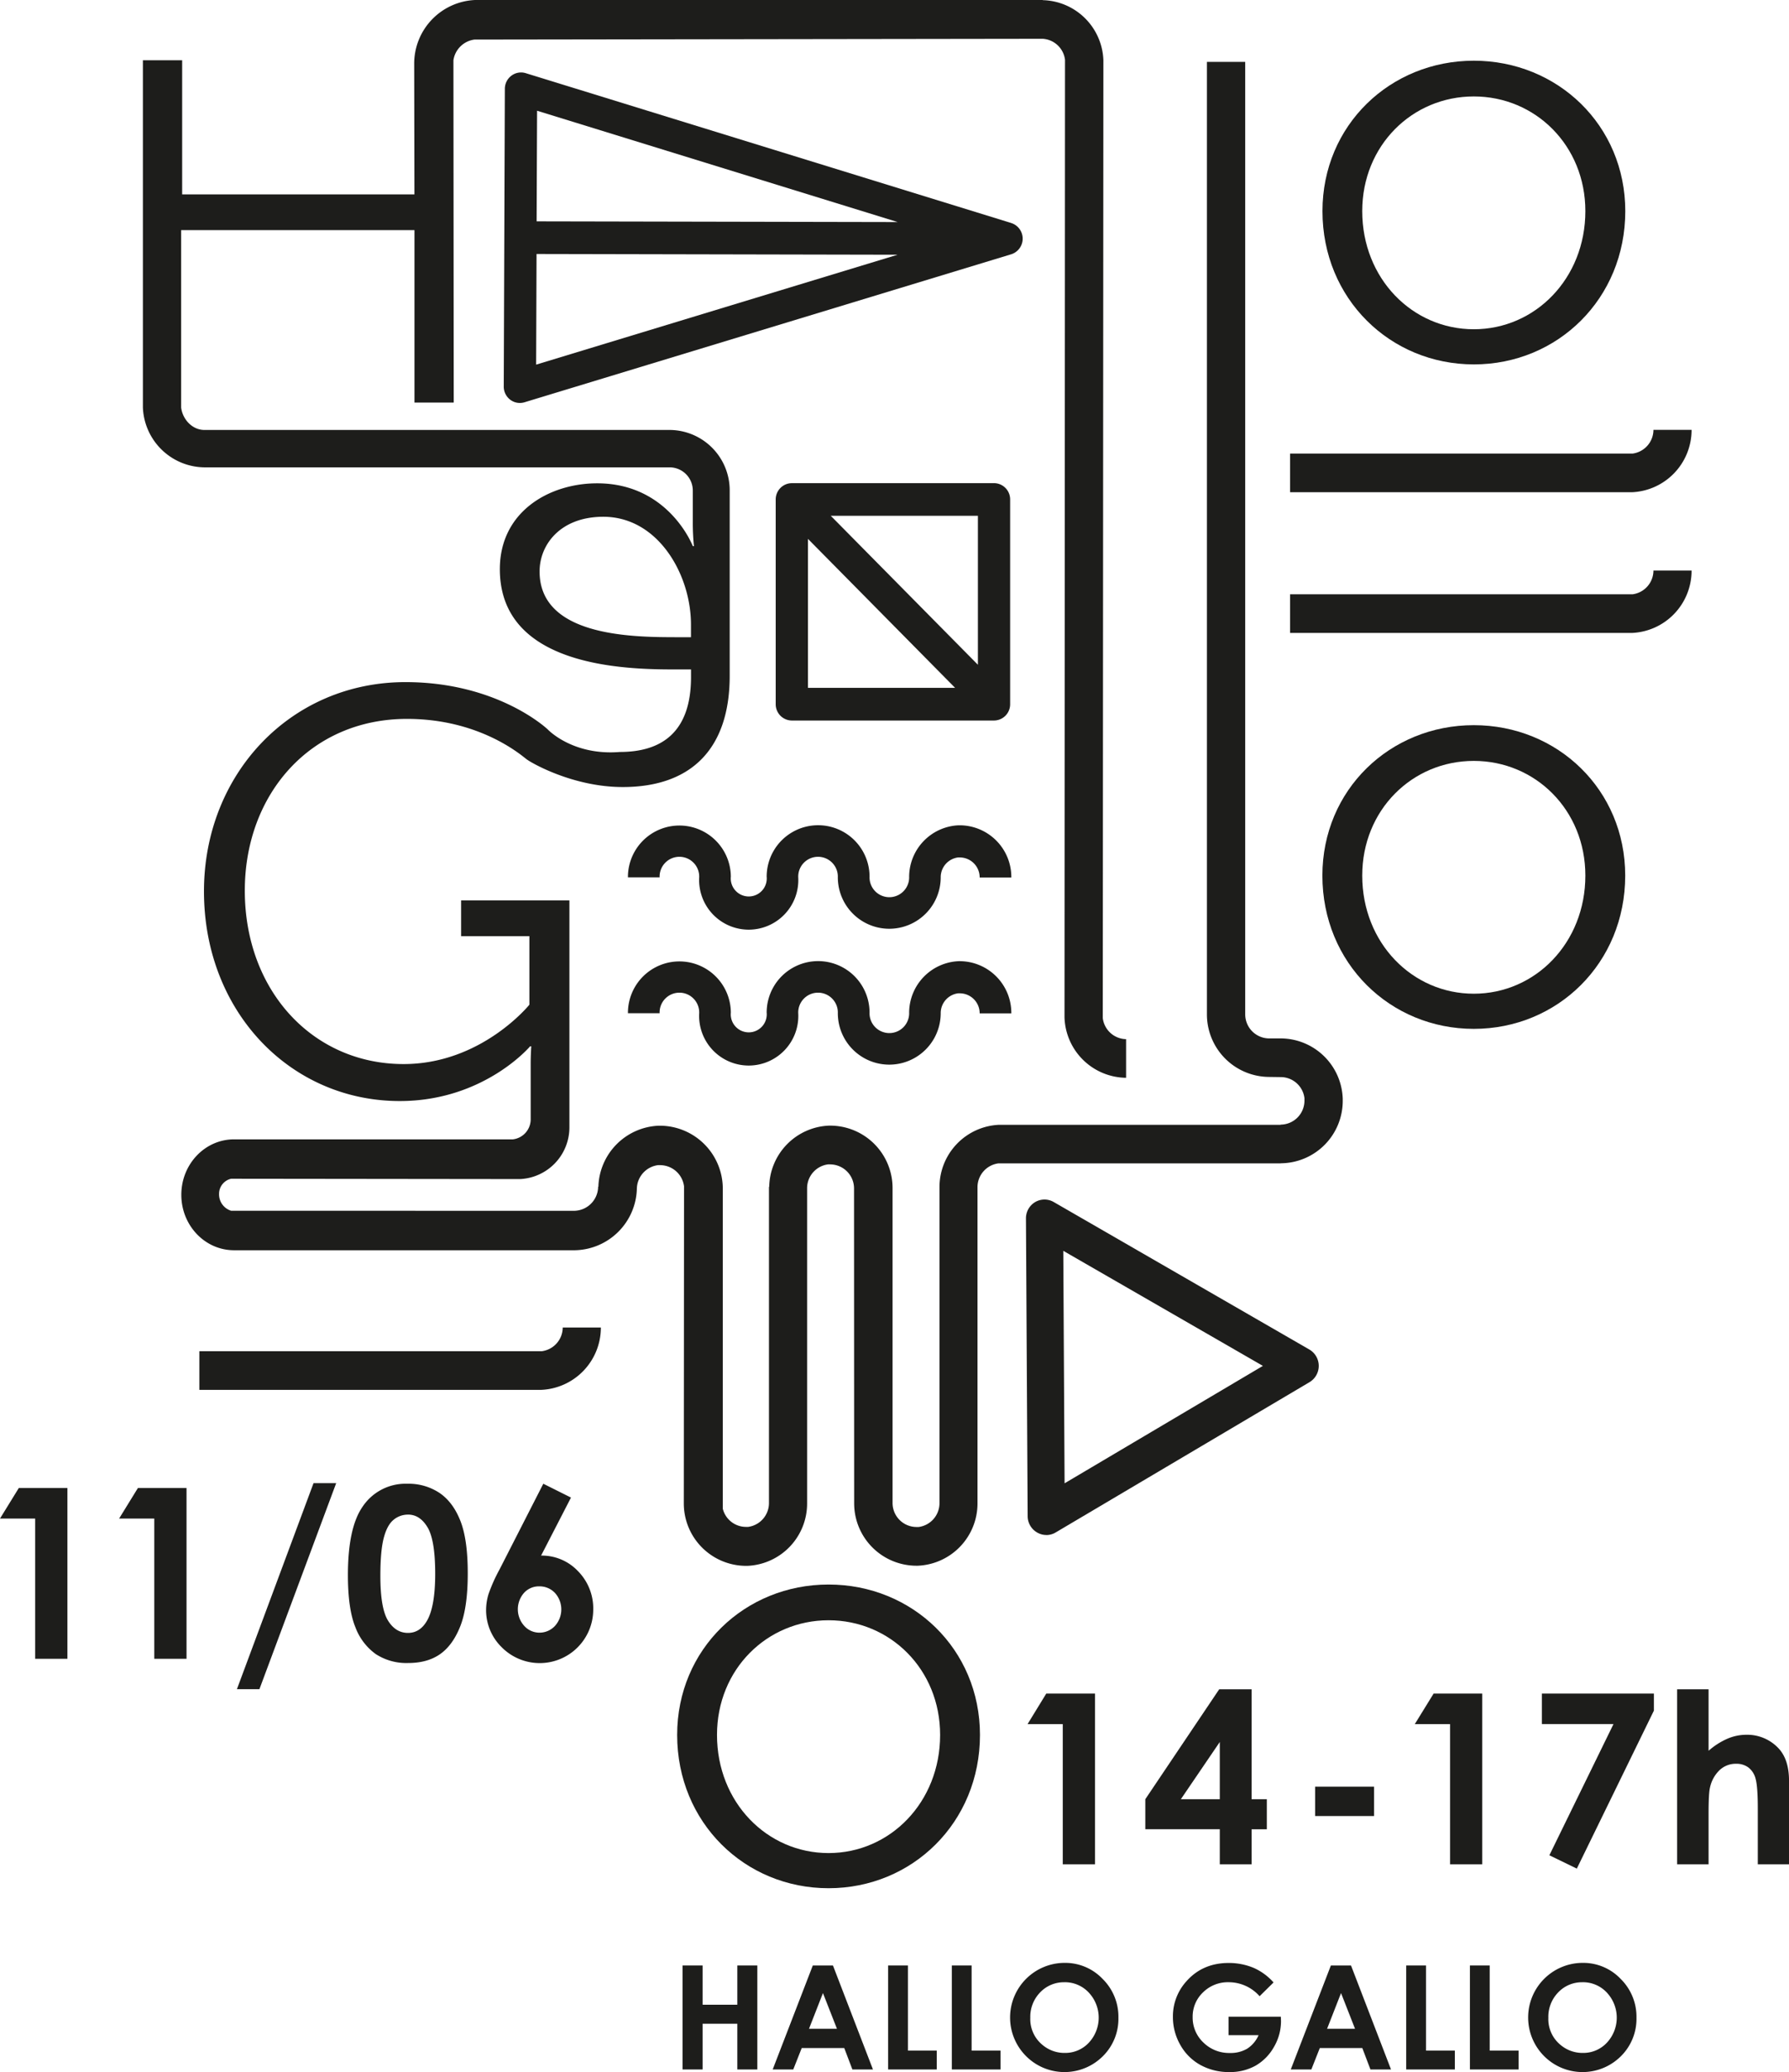 <svg id="Layer_1" data-name="Layer 1" xmlns="http://www.w3.org/2000/svg" viewBox="0 0 704.47 815.81"><defs><style>.cls-1{fill:#1d1d1b;}</style></defs><title>Hallo_Gallo</title><path class="cls-1" d="M588.35,129.63c24.2,0,43.93-20,43.93-46.51,0-25.86-19.72-45.15-43.93-45.15s-43.93,19.29-43.93,45.15c0,26.54,19.72,46.51,43.93,46.51m0-105.73C621.3,23.91,648,49.32,648,83.12c0,34.48-26.67,60.35-59.62,60.35s-59.62-25.86-59.62-60.35c0-33.81,26.67-59.22,59.62-59.22" transform="translate(-8)"/><path class="cls-1" d="M334.27,729.58c24.21,0,43.93-20,43.93-46.51,0-25.87-19.72-45.15-43.93-45.15s-43.93,19.28-43.93,45.15c0,26.54,19.72,46.51,43.93,46.51m0-105.73c32.95,0,59.62,25.41,59.62,59.22,0,34.49-26.67,60.35-59.62,60.35s-59.62-25.86-59.62-60.35c0-33.81,26.67-59.22,59.62-59.22" transform="translate(-8)"/><path class="cls-1" d="M588.35,391.24c24.21,0,43.93-20,43.93-46.51,0-25.86-19.72-45.15-43.93-45.15s-43.93,19.28-43.93,45.15c0,26.54,19.72,46.51,43.93,46.51m0-105.73c32.95,0,59.62,25.41,59.62,59.22,0,34.49-26.67,60.35-59.62,60.35s-59.62-25.86-59.62-60.35c0-33.81,26.67-59.22,59.62-59.22" transform="translate(-8)"/><path class="cls-1" d="M426.7,492.47L427.21,584l78.09-46.23ZM420,604.35a7.26,7.26,0,0,1-3.63-1,7.43,7.43,0,0,1-3.7-6.4L412,479.71a7.43,7.43,0,0,1,3.63-6.44,7.25,7.25,0,0,1,7.33,0l100.64,58.06a7.46,7.46,0,0,1,.07,12.84l-100,59.2a7.24,7.24,0,0,1-3.7,1" transform="translate(-8)"/><path class="cls-1" d="M326.16,212.17l57.94,58.65H326.16V212.17Zm66.92,49.56-57.94-58.65h57.94v58.65Zm6.35-71.5H319.81a6.39,6.39,0,0,0-6.35,6.43v80.59a6.39,6.39,0,0,0,6.35,6.43h79.61a6.39,6.39,0,0,0,6.35-6.43V196.65a6.39,6.39,0,0,0-6.35-6.43" transform="translate(-8)"/><path class="cls-1" d="M219.28,100l142.17,0.29L219.12,143.56Zm0.21-56.4,142,43.83-142.18-.28ZM406.23,87.81L215,28.8a6.29,6.29,0,0,0-5.62,1,6.45,6.45,0,0,0-2.58,5.15l-0.43,117.26a6.46,6.46,0,0,0,2.55,5.17,6.29,6.29,0,0,0,5.62,1L406.2,100.11a6.45,6.45,0,0,0,0-12.3" transform="translate(-8)"/><path class="cls-1" d="M386,378.43l-0.5,0v0A20.38,20.38,0,0,0,366,398.66h0a7.8,7.8,0,1,1-15.59,0h0a20.25,20.25,0,0,0-40.51,0h0a7.09,7.09,0,1,1-14.11,0h0a20.26,20.26,0,1,0-40.52.25h12.47a7.8,7.8,0,1,1,15.59,0h0a19.53,19.53,0,1,0,39,0h0a7.8,7.8,0,1,1,15.59,0h0a20.25,20.25,0,0,0,40.51,0h0a7.85,7.85,0,0,1,6.82-7.82h0c0.24,0,.49,0,0.73,0a7.84,7.84,0,0,1,7.79,7.89h12.47A20.39,20.39,0,0,0,386,378.43" transform="translate(-8)"/><path class="cls-1" d="M386,324.93l-0.5,0v0A20.38,20.38,0,0,0,366,345.16h0a7.8,7.8,0,1,1-15.59,0h0a20.25,20.25,0,0,0-40.51,0h0a7.09,7.09,0,1,1-14.11,0h0a20.26,20.26,0,1,0-40.52.25h12.47a7.8,7.8,0,1,1,15.59,0h0a19.53,19.53,0,1,0,39,0h0a7.8,7.8,0,1,1,15.59,0h0a20.25,20.25,0,0,0,40.51,0h0a7.85,7.85,0,0,1,6.82-7.82h0c0.24,0,.49,0,0.73,0a7.84,7.84,0,0,1,7.79,7.89h12.47A20.39,20.39,0,0,0,386,324.93" transform="translate(-8)"/><path class="cls-1" d="M273.6,250.87c-17.71,0-53.12-.68-53.12-25.86,0-10.67,8.29-21.55,25.1-21.55,21.52,0,34.51,22.69,34.51,42.43v5h-6.5ZM536.74,432.64a24.54,24.54,0,0,0-24.08-23.8l-5,0a9.47,9.47,0,0,1-9.32-9.48v-375H483.26v375A24.62,24.62,0,0,0,507.32,424h0l5.17,0.07a9.42,9.42,0,0,1,9.18,8.31h0c0,0.3,0,.59,0,0.89a9.45,9.45,0,0,1-9.39,9.51v0.07H402.06c-0.2,0-.4,0-0.6,0v0a24.55,24.55,0,0,0-23.51,24.38l0,124.67a9.46,9.46,0,0,1-8.21,9.3h0c-0.29,0-.58,0-0.88,0a9.45,9.45,0,0,1-9.39-9.51l0-123.79A24.57,24.57,0,0,0,335,443.18c-0.2,0-.4,0-0.6,0v0a24.55,24.55,0,0,0-23.5,24.1H310.8V591.86a9.46,9.46,0,0,1-8.21,9.3h0c-0.29,0-.58,0-0.88,0a9.41,9.41,0,0,1-9.09-7.16l0-125.79a24.81,24.81,0,0,0-24.66-25c-0.2,0-.4,0-0.61,0v0a24.78,24.78,0,0,0-23.72,24h-0.1a9.58,9.58,0,0,1-9.42,9.5L99,476.69a6.76,6.76,0,0,1-4.74-6.54A6.1,6.1,0,0,1,99,464.09L212,464.22h0.77v0A20.38,20.38,0,0,0,232.22,444h0V354.5H189.57v14.07h26.89v27s-18.83,23.37-49.53,23.37c-35.86,0-62.53-29-62.53-68.29,0-37.89,25.78-67.61,63.87-67.61,28.69,0,45,14.31,47.07,15.88s18.47,10.95,37.87,10.95c27.12,0,42.13-15.2,42.13-43.79l0-73.06a23.78,23.78,0,0,0-23.51-23.74H88.39c-4.73-.06-8.48-4.18-9.06-8.83h0c0-.29,0-69.84,0-69.84h91.88v67.88h15.46L186.55,23.72a9.64,9.64,0,0,1,8.26-8.14h0c0.3,0,223.8-.31,223.8-0.31a9.43,9.43,0,0,1,8.77,8.29h0c0,0.08,0,.17,0,0.26l-0.2,376.11c0,0.2,0,.41,0,0.61h0a24.54,24.54,0,0,0,24.08,23.8v0h0.17V409.13a9.42,9.42,0,0,1-9.18-8.31h0c0-.29,0-0.59,0-0.89,0,0,0-.09,0-0.13h0l0.24-376.1h0A24.53,24.53,0,0,0,418.61.06V0S195.3,0,195.1,0V0a25.08,25.08,0,0,0-24,24.9l0.09,51.64H79.73V23.72H64.27V160.47h0A24.53,24.53,0,0,0,88.35,184l183.46,0V184a9.15,9.15,0,0,1,9,9.19v12.3a91.36,91.36,0,0,0,.45,9.53h-0.45s-9.41-24.73-37.65-24.73c-18.83,0-38.33,11.12-38.33,33.8,0,38.57,49.53,39.48,69,39.48h6.28v3c0,22-11.88,29.49-28,29.49-18.72,1.54-28.45-8.9-28.45-8.9s-19.5-18.6-56-18.6c-45.27,0-79.34,36.3-79.34,82.36,0,47.42,34.07,82.58,77.1,82.58,33.17,0,51.33-21.55,51.33-21.55h0.45s-0.23,3.4-.23,6.8v22.11a7.94,7.94,0,0,1-7,7.72H100.16c-11.46,0-20.76,9.77-20.76,21.83s9.29,21.83,20.76,21.83H234.41a24.9,24.9,0,0,0,24.37-24.11h0a9.55,9.55,0,0,1,8.29-9.39h0c0.29,0,.59,0,0.89,0a9.52,9.52,0,0,1,9.4,8.35h0l-0.09,124.69a24.57,24.57,0,0,0,24.42,24.72c0.2,0,.4,0,0.6,0v0A24.55,24.55,0,0,0,325.82,592h0c0-.06,0-0.11,0-0.17h0V467.73h0a9.46,9.46,0,0,1,8.21-9.29h0c0.29,0,.58,0,0.88,0a9.45,9.45,0,0,1,9.39,9.51l0.05,124.15a24.56,24.56,0,0,0,24.41,24.35c0.2,0,.4,0,0.6,0v0A24.55,24.55,0,0,0,392.92,592l0-124.67a9.46,9.46,0,0,1,8.21-9.29h0c0.29,0,.59,0,0.88,0v0H512.32V458a24.57,24.57,0,0,0,24.42-24.72c0-.21,0-0.41,0-0.61h0Z" transform="translate(-8)"/><path class="cls-1" d="M659.09,224.68a9.46,9.46,0,0,1-8.21,9.3h0c-0.29,0-.58,0-0.88,0H516v15.22H650c0.2,0,.4,0,0.6,0v0a24.55,24.55,0,0,0,23.51-24.38h0c0-.06,0-0.11,0-0.17H659.09Z" transform="translate(-8)"/><path class="cls-1" d="M229.59,522.69a9.46,9.46,0,0,1-8.21,9.3h0c-0.29,0-.58,0-0.88,0h-134v15.22h134c0.2,0,.4,0,0.6,0v0a24.55,24.55,0,0,0,23.51-24.38h0c0-.06,0-0.11,0-0.17H229.59Z" transform="translate(-8)"/><path class="cls-1" d="M659.09,169.28a9.46,9.46,0,0,1-8.21,9.3h0c-0.29,0-.58,0-0.88,0H516v15.22H650c0.2,0,.4,0,0.6,0v0a24.55,24.55,0,0,0,23.51-24.38h0c0-.06,0-0.11,0-0.17H659.09Z" transform="translate(-8)"/><path class="cls-1" d="M276.77,773.84h7.9v15.45h13.67V773.84h7.88v40.94h-7.88v-18H284.67v18h-7.9V773.84Z" transform="translate(-8)"/><path class="cls-1" d="M328.06,773.84H336l15.75,40.94h-8.1l-3.2-8.43H323.7l-3.33,8.43h-8.1Zm4,10.86-5.49,14.05h11Z" transform="translate(-8)"/><path class="cls-1" d="M357.73,773.84h7.79v33.51h11.36v7.43H357.73V773.84Z" transform="translate(-8)"/><path class="cls-1" d="M382.81,773.84h7.79v33.51H402v7.43H382.81V773.84Z" transform="translate(-8)"/><path class="cls-1" d="M427.22,772.81a20.33,20.33,0,0,1,14.94,6.29,20.93,20.93,0,0,1,6.25,15.33,20.7,20.7,0,0,1-6.17,15.17,21.38,21.38,0,0,1-30.29-.17A21.51,21.51,0,0,1,427.22,772.81Zm-0.08,7.63a12.85,12.85,0,0,0-9.56,4,13.76,13.76,0,0,0-3.87,10,13.1,13.1,0,0,0,4.88,10.74,13.37,13.37,0,0,0,8.69,3.09,12.69,12.69,0,0,0,9.45-4,14.44,14.44,0,0,0,0-19.77A12.81,12.81,0,0,0,427.13,780.43Z" transform="translate(-8)"/><path class="cls-1" d="M509.5,780.52L504,785.94a16.22,16.22,0,0,0-12.15-5.51,13.88,13.88,0,0,0-10.13,4,13.14,13.14,0,0,0-4.08,9.74,13.48,13.48,0,0,0,4.23,10,14.4,14.4,0,0,0,10.45,4.12,12.81,12.81,0,0,0,6.81-1.7,12,12,0,0,0,4.47-5.32H491.77V794h20.6l0.06,1.73a20.05,20.05,0,0,1-2.78,10.19,19.47,19.47,0,0,1-7.21,7.35,20.54,20.54,0,0,1-10.38,2.53A23.06,23.06,0,0,1,480.68,813a20.26,20.26,0,0,1-7.9-7.89,22,22,0,0,1-2.91-11A20.53,20.53,0,0,1,475.24,780q6.37-7.15,16.59-7.15a25.27,25.27,0,0,1,10,2A22.92,22.92,0,0,1,509.5,780.52Z" transform="translate(-8)"/><path class="cls-1" d="M532.07,773.84H540l15.75,40.94h-8.1l-3.2-8.43H527.71l-3.33,8.43h-8.1Zm4,10.86-5.49,14.05h11Z" transform="translate(-8)"/><path class="cls-1" d="M561.74,773.84h7.79v33.51h11.36v7.43H561.74V773.84Z" transform="translate(-8)"/><path class="cls-1" d="M586.82,773.84h7.79v33.51H606v7.43H586.82V773.84Z" transform="translate(-8)"/><path class="cls-1" d="M631.22,772.81a20.33,20.33,0,0,1,14.94,6.29,20.93,20.93,0,0,1,6.25,15.33,20.7,20.7,0,0,1-6.17,15.17,21.38,21.38,0,0,1-30.29-.17A21.51,21.51,0,0,1,631.22,772.81Zm-0.08,7.63a12.85,12.85,0,0,0-9.56,4,13.76,13.76,0,0,0-3.87,10,13.1,13.1,0,0,0,4.88,10.74,13.37,13.37,0,0,0,8.69,3.09,12.69,12.69,0,0,0,9.45-4,14.44,14.44,0,0,0,0-19.77A12.81,12.81,0,0,0,631.14,780.43Z" transform="translate(-8)"/><path class="cls-1" d="M15.4,585.86H34.55v67.23H21.85V597.88H8Z" transform="translate(-8)"/><path class="cls-1" d="M62.3,585.86H81.45v67.23H68.75V597.88H54.9Z" transform="translate(-8)"/><path class="cls-1" d="M101.29,665.06l30.17-81.12h8.92l-30.23,81.12h-8.87Z" transform="translate(-8)"/><path class="cls-1" d="M168.38,584.17a22.05,22.05,0,0,1,12.68,3.61q5.32,3.61,8.23,11t2.9,20.68q0,13.39-2.95,20.84t-7.93,10.95q-5,3.5-12.57,3.5A22.12,22.12,0,0,1,156,651.26a22.94,22.94,0,0,1-8.09-10.69Q145,633.39,145,620.14q0-18.51,5.71-26.83A20.34,20.34,0,0,1,168.38,584.17Zm0.3,12.16a8.75,8.75,0,0,0-5.75,2.08q-2.51,2.08-3.83,7.15t-1.32,14.85q0,12.75,3,17.62t7.87,4.87q4.65,0,7.39-4.62,3.33-5.58,3.33-18.65,0-13.25-3-18.28T168.68,596.32Z" transform="translate(-8)"/><path class="cls-1" d="M221.94,584.17l10.9,5.45-11.77,22.84a19.57,19.57,0,0,1,14.53,6.12,20.91,20.91,0,0,1,6,15.22,21.07,21.07,0,0,1-36.13,14.65,20.4,20.4,0,0,1-6.06-14.51,21.9,21.9,0,0,1,.94-6.26,63.33,63.33,0,0,1,4.32-9.69Zm-1.6,40.4a7.88,7.88,0,0,0-6,2.58,9.76,9.76,0,0,0,.11,13,8,8,0,0,0,5.92,2.65,8.28,8.28,0,0,0,6.12-2.61,9.69,9.69,0,0,0,.07-13A8.31,8.31,0,0,0,220.34,624.57Z" transform="translate(-8)"/><path class="cls-1" d="M420,666.78H439.2V734H426.49V678.8H412.64Z" transform="translate(-8)"/><path class="cls-1" d="M488.1,665.09h12.75v43.28h6v11.84h-6V734H488.33v-13.8H459V708.37Zm0.23,43.28V685.84L473,708.37h15.36Z" transform="translate(-8)"/><path class="cls-1" d="M525.86,703.44h23.22V715H525.86V703.44Z" transform="translate(-8)"/><path class="cls-1" d="M572.53,666.78h19.15V734H579V678.8H565.12Z" transform="translate(-8)"/><path class="cls-1" d="M615.17,666.78h44.1v6.72l-30.35,62.2-10.81-5.25,25.25-51.66h-28.2v-12Z" transform="translate(-8)"/><path class="cls-1" d="M668.41,665.09H680.8v24.22a28.42,28.42,0,0,1,7.36-4.73,19,19,0,0,1,7.5-1.58,16.88,16.88,0,0,1,12.48,5.12q4.34,4.43,4.34,13V734H700.18v-21.8q0-8.64-.82-11.7a8.16,8.16,0,0,0-2.81-4.57,7.89,7.89,0,0,0-4.91-1.51,9.26,9.26,0,0,0-6.51,2.51,13.32,13.32,0,0,0-3.77,6.86Q680.8,706,680.8,714v20H668.41V665.09Z" transform="translate(-8)"/></svg>